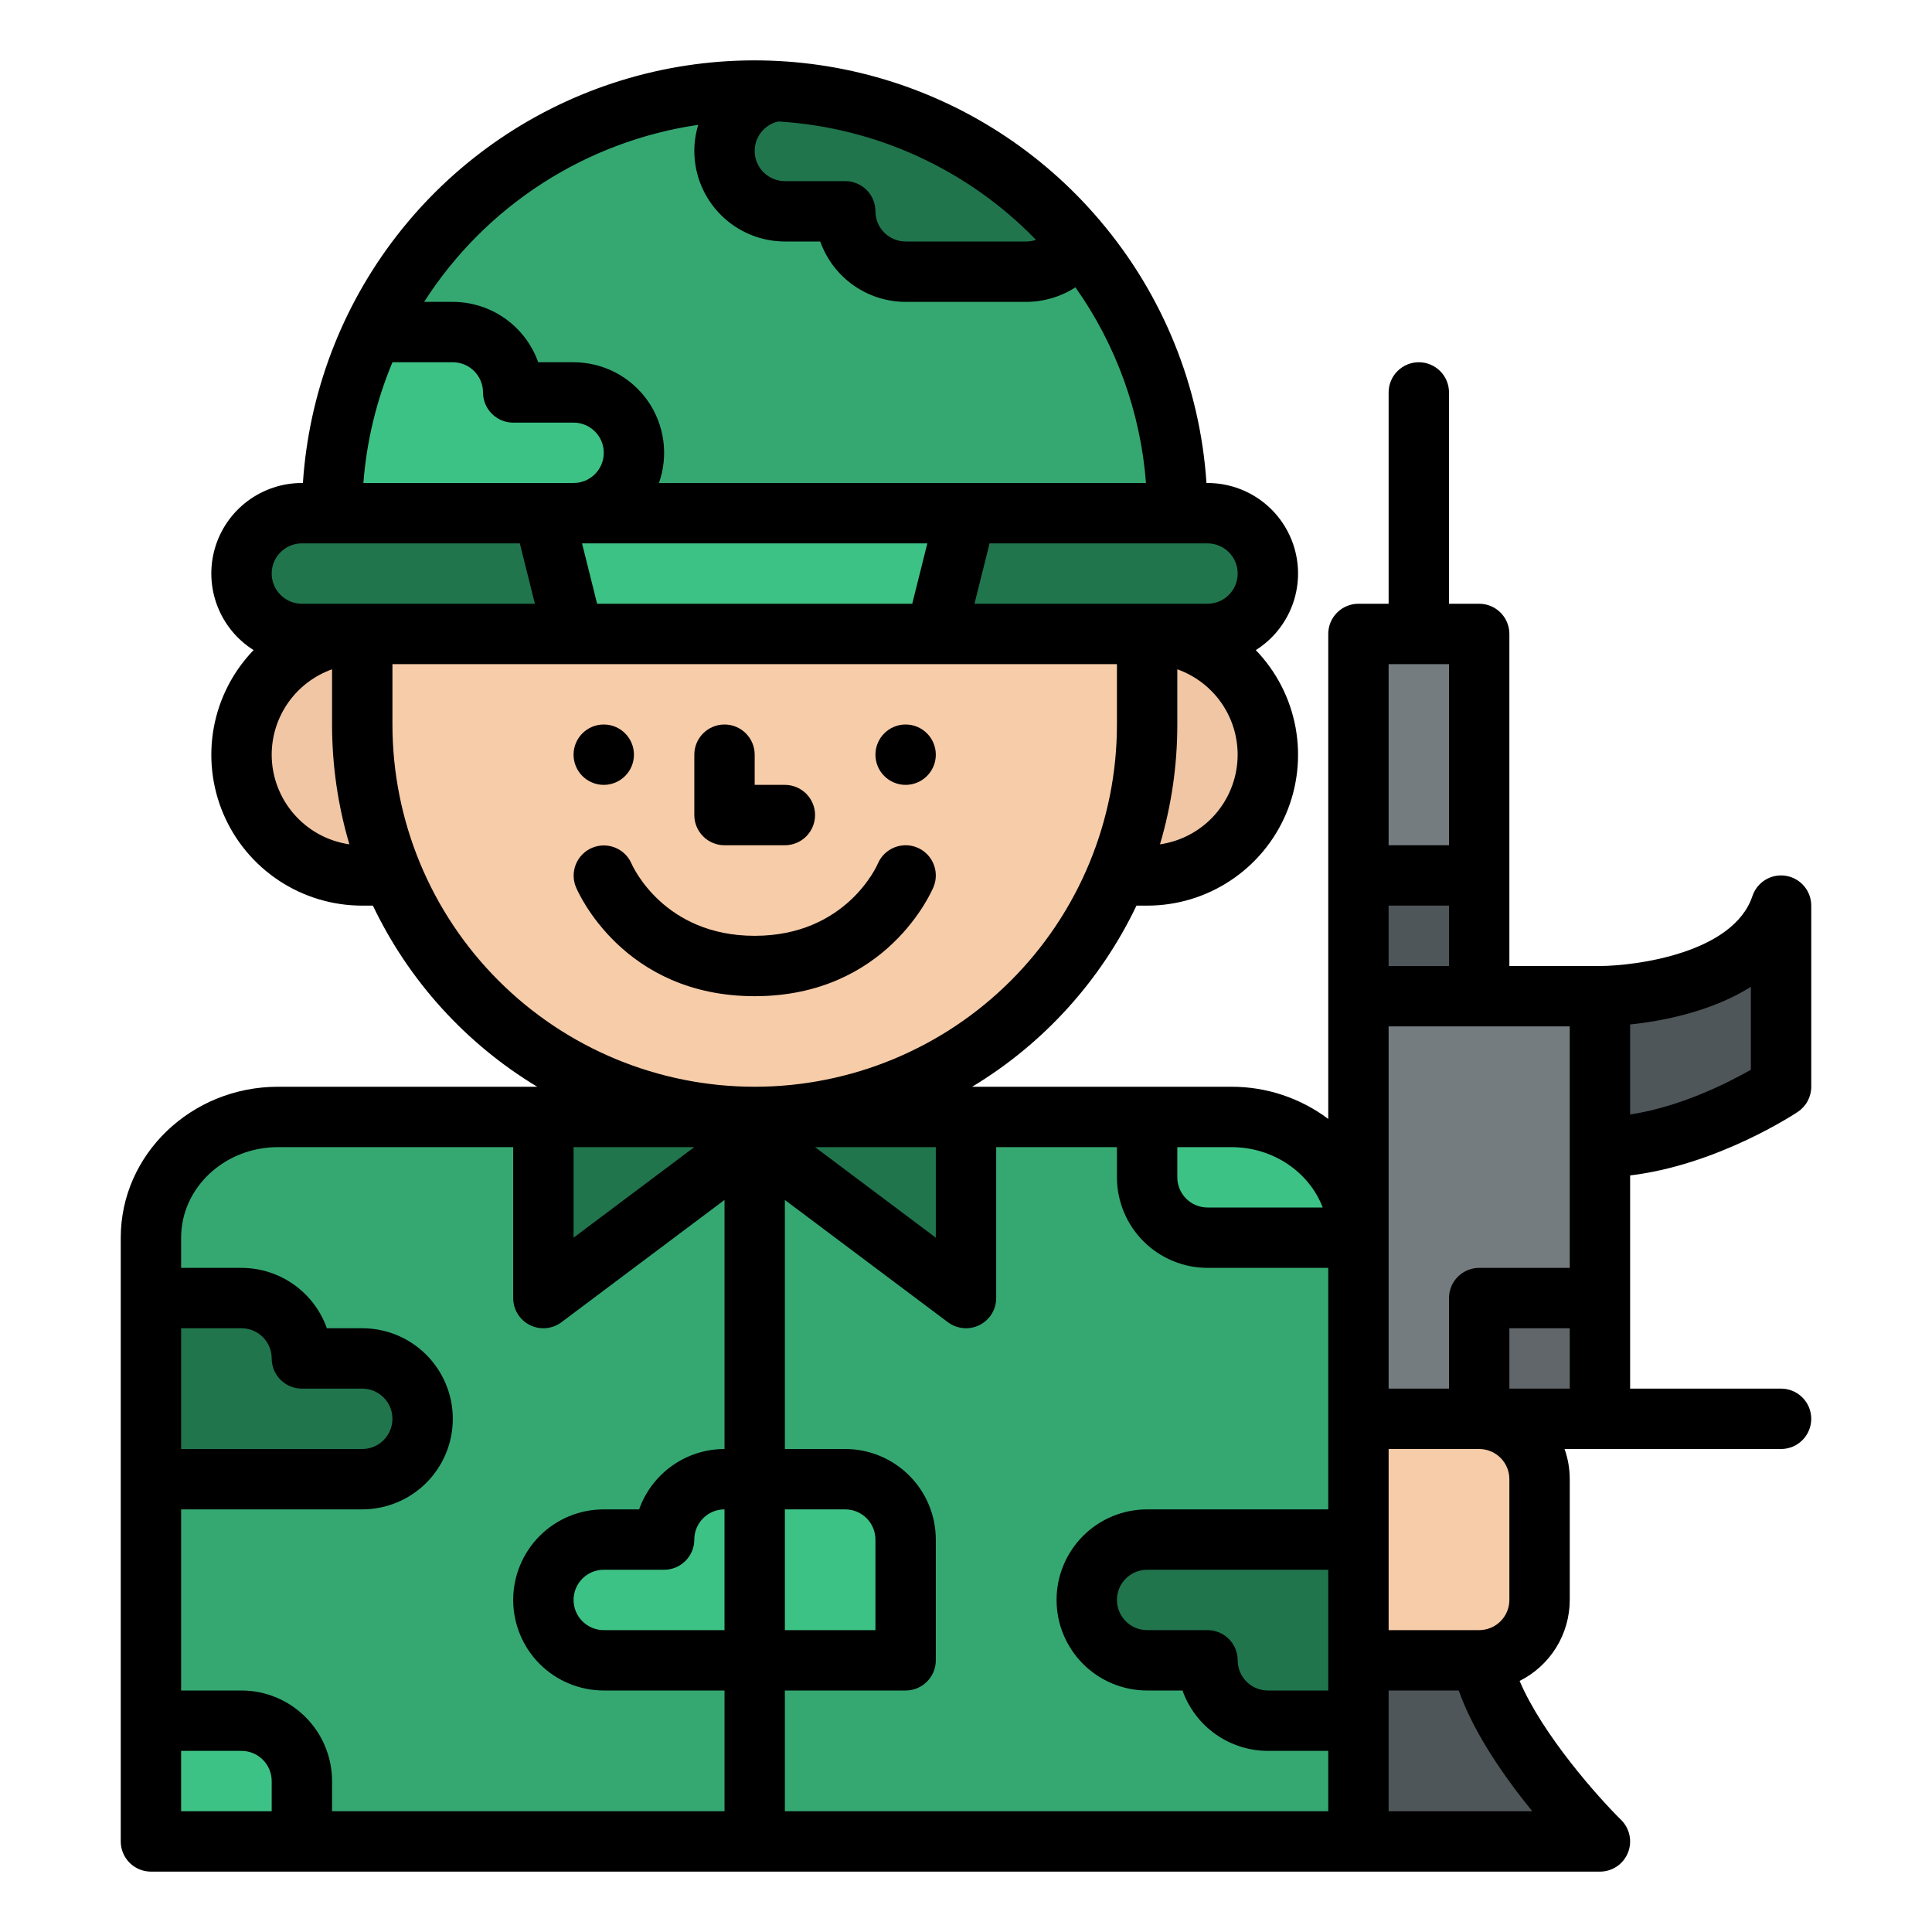 <svg width="88" height="88" viewBox="0 0 88 88" fill="none" xmlns="http://www.w3.org/2000/svg">
<path d="M52.25 39.875C55.288 39.875 57.75 37.413 57.75 34.375C57.75 31.337 55.288 28.875 52.25 28.875C49.212 28.875 46.75 31.337 46.75 34.375C46.75 37.413 49.212 39.875 52.25 39.875Z" fill="#F0C6A4"/>
<path d="M16.5 39.875C19.538 39.875 22 37.413 22 34.375C22 31.337 19.538 28.875 16.5 28.875C13.462 28.875 11 31.337 11 34.375C11 37.413 13.462 39.875 16.5 39.875Z" fill="#F0C6A4"/>
<path d="M52.25 27.5C52.25 17.628 44.247 9.625 34.375 9.625C24.503 9.625 16.5 17.628 16.5 27.5V33C16.5 42.872 24.503 50.875 34.375 50.875C44.247 50.875 52.25 42.872 52.25 33V27.5Z" fill="#F7CCA9"/>
<path d="M15.125 23.375C15.125 18.27 17.153 13.373 20.763 9.763C24.373 6.153 29.27 4.125 34.375 4.125C39.48 4.125 44.377 6.153 47.987 9.763C51.597 13.373 53.625 18.27 53.625 23.375" fill="#35A872"/>
<path d="M49.127 11.009C48.885 11.425 48.538 11.77 48.121 12.01C47.703 12.249 47.231 12.376 46.749 12.375H41.249C40.52 12.375 39.821 12.085 39.305 11.57C38.789 11.054 38.499 10.354 38.499 9.625H35.749C35.053 9.626 34.381 9.362 33.872 8.886C33.362 8.411 33.052 7.76 33.004 7.065C32.956 6.369 33.173 5.682 33.613 5.141C34.052 4.6 34.681 4.246 35.371 4.151C38.011 4.285 40.595 4.962 42.96 6.141C45.326 7.319 47.423 8.974 49.12 11C49.121 11.004 49.125 11.005 49.127 11.009Z" fill="#20754D"/>
<path d="M61.875 56.375V83.875H6.875V56.375C6.875 53.338 9.468 50.875 12.664 50.875H56.086C59.282 50.875 61.875 53.338 61.875 56.375Z" fill="#35A872"/>
<path d="M61.875 56.375V83.875H34.375V50.875H56.086C59.283 50.875 61.875 53.338 61.875 56.375Z" fill="#35A872"/>
<path d="M19.25 64.625C19.25 65.354 18.96 66.054 18.445 66.57C17.929 67.085 17.229 67.375 16.5 67.375H6.875V59.125H11C11.729 59.125 12.429 59.415 12.944 59.931C13.46 60.446 13.75 61.146 13.75 61.875H16.5C17.229 61.875 17.929 62.165 18.445 62.681C18.96 63.196 19.25 63.896 19.25 64.625Z" fill="#20754D"/>
<path d="M61.875 56.375H55C54.271 56.375 53.571 56.085 53.056 55.569C52.54 55.054 52.25 54.354 52.25 53.625V50.875H56.375C57.834 50.875 59.233 51.455 60.264 52.486C61.295 53.517 61.875 54.916 61.875 56.375Z" fill="#3DC285"/>
<path d="M61.875 70.125V78.375H57.75C57.021 78.375 56.321 78.085 55.806 77.57C55.29 77.054 55 76.354 55 75.625H52.25C51.521 75.625 50.821 75.335 50.306 74.82C49.79 74.304 49.5 73.604 49.5 72.875C49.5 72.146 49.79 71.446 50.306 70.93C50.821 70.415 51.521 70.125 52.25 70.125H61.875Z" fill="#20754D"/>
<path d="M41.25 70.125V75.625H34.375V67.375H38.5C39.229 67.375 39.929 67.665 40.444 68.18C40.96 68.696 41.25 69.396 41.25 70.125Z" fill="#3DC285"/>
<path d="M34.375 67.375V75.625H27.5C26.771 75.625 26.071 75.335 25.555 74.82C25.04 74.304 24.75 73.604 24.75 72.875C24.75 72.146 25.04 71.446 25.555 70.93C26.071 70.415 26.771 70.125 27.5 70.125H30.25C30.25 69.396 30.54 68.696 31.055 68.18C31.571 67.665 32.271 67.375 33 67.375H34.375Z" fill="#3DC285"/>
<path d="M13.75 81.125V83.875H6.875V78.375H11C11.729 78.375 12.429 78.665 12.944 79.18C13.46 79.696 13.75 80.396 13.75 81.125Z" fill="#3DC285"/>
<path d="M55 23.375H13.75C12.231 23.375 11 24.606 11 26.125C11 27.644 12.231 28.875 13.75 28.875H55C56.519 28.875 57.75 27.644 57.75 26.125C57.75 24.606 56.519 23.375 55 23.375Z" fill="#20754D"/>
<path d="M28.875 20.625C28.875 21.354 28.585 22.054 28.07 22.57C27.554 23.085 26.854 23.375 26.125 23.375H15.125C15.122 20.521 15.756 17.703 16.98 15.125H20.625C21.354 15.125 22.054 15.415 22.57 15.931C23.085 16.446 23.375 17.146 23.375 17.875H26.125C26.854 17.875 27.554 18.165 28.07 18.68C28.585 19.196 28.875 19.896 28.875 20.625Z" fill="#3DC285"/>
<path d="M42.625 28.875H26.125L24.75 23.375H44L42.625 28.875Z" fill="#3DC285"/>
<path d="M72.875 45.375C72.875 45.375 79.75 45.375 81.125 41.25V49.5C81.125 49.5 77 52.25 72.875 52.25V45.375Z" fill="#4F5659"/>
<path d="M67.375 39.875H61.875V28.875H67.375V39.875Z" fill="#757C80"/>
<path d="M67.375 39.875V45.375H61.875V39.875H67.375Z" fill="#4F5659"/>
<path d="M72.875 64.625H61.875V45.375H72.875V64.625Z" fill="#757C80"/>
<path d="M72.875 64.625H67.375V59.125H72.875V64.625Z" fill="#606669"/>
<path d="M61.875 64.625V83.875H72.875C72.875 83.875 67.375 78.463 67.375 74.689V64.625H61.875Z" fill="#4F5659"/>
<path d="M67.375 75.625H61.875V64.625H67.375C68.104 64.625 68.804 64.915 69.32 65.43C69.835 65.946 70.125 66.646 70.125 67.375V72.875C70.125 73.604 69.835 74.304 69.32 74.82C68.804 75.335 68.104 75.625 67.375 75.625Z" fill="#F7CCA9"/>
<path d="M35.75 50.875L24.75 59.125V50.875H35.75Z" fill="#20754D"/>
<path d="M33 50.875L44 59.125V50.875H33Z" fill="#20754D"/>
<path d="M5.5 56.375V83.875C5.5 84.24 5.645 84.589 5.903 84.847C6.161 85.105 6.51 85.25 6.875 85.25H72.875C73.148 85.25 73.415 85.169 73.641 85.017C73.868 84.865 74.044 84.649 74.147 84.396C74.251 84.144 74.277 83.866 74.222 83.599C74.167 83.332 74.034 83.087 73.84 82.895C72.804 81.874 70.269 79.033 69.216 76.564C69.902 76.222 70.478 75.695 70.882 75.044C71.285 74.392 71.499 73.641 71.5 72.875V67.375C71.5 66.906 71.42 66.441 71.263 66H81.125C81.49 66 81.839 65.855 82.097 65.597C82.355 65.339 82.5 64.99 82.5 64.625C82.5 64.26 82.355 63.91 82.097 63.653C81.839 63.395 81.49 63.25 81.125 63.25H74.25V53.539C78.213 53.065 81.724 50.753 81.888 50.644C82.076 50.518 82.231 50.348 82.337 50.149C82.444 49.949 82.5 49.726 82.5 49.5V41.25C82.5 40.923 82.384 40.608 82.172 40.359C81.961 40.11 81.668 39.945 81.345 39.892C81.023 39.84 80.692 39.904 80.413 40.073C80.134 40.242 79.924 40.505 79.82 40.815C78.955 43.413 74.512 43.995 72.873 44H68.75V28.875C68.75 28.51 68.605 28.16 68.347 27.903C68.089 27.645 67.74 27.5 67.375 27.5H66V17.875C66 17.51 65.855 17.16 65.597 16.903C65.339 16.645 64.99 16.5 64.625 16.5C64.26 16.5 63.911 16.645 63.653 16.903C63.395 17.16 63.25 17.51 63.25 17.875V27.5H61.875C61.51 27.5 61.161 27.645 60.903 27.903C60.645 28.16 60.5 28.51 60.5 28.875V50.966C59.227 50.01 57.677 49.496 56.085 49.5H44.28C47.529 47.542 50.131 44.673 51.765 41.25H52.25C53.599 41.251 54.917 40.855 56.042 40.111C57.167 39.368 58.049 38.31 58.577 37.069C59.105 35.828 59.255 34.459 59.011 33.133C58.766 31.807 58.136 30.582 57.2 29.611C57.956 29.135 58.537 28.425 58.855 27.589C59.173 26.754 59.211 25.837 58.962 24.978C58.714 24.119 58.194 23.364 57.479 22.827C56.764 22.29 55.894 22 55 22H54.953C54.663 17.608 52.969 13.426 50.121 10.07L50.088 10.024L50.085 10.027C47.429 6.898 43.9 4.632 39.949 3.52C35.998 2.409 31.805 2.502 27.907 3.788C24.009 5.074 20.584 7.494 18.07 10.739C15.557 13.983 14.069 17.904 13.797 22H13.75C12.856 22 11.986 22.29 11.271 22.827C10.556 23.364 10.036 24.119 9.787 24.978C9.539 25.837 9.577 26.754 9.895 27.589C10.213 28.425 10.794 29.135 11.55 29.611C10.614 30.582 9.984 31.807 9.739 33.133C9.495 34.459 9.646 35.828 10.173 37.069C10.701 38.31 11.582 39.368 12.707 40.111C13.832 40.855 15.152 41.251 16.5 41.25H16.985C18.619 44.673 21.221 47.542 24.47 49.5H12.665C8.714 49.5 5.5 52.584 5.5 56.375ZM8.25 60.5H11C11.364 60.5 11.714 60.645 11.972 60.903C12.23 61.161 12.375 61.51 12.375 61.875C12.375 62.24 12.52 62.589 12.778 62.847C13.036 63.105 13.385 63.25 13.75 63.25H16.5C16.865 63.25 17.214 63.395 17.472 63.653C17.73 63.91 17.875 64.26 17.875 64.625C17.875 64.99 17.73 65.339 17.472 65.597C17.214 65.855 16.865 66 16.5 66H8.25V60.5ZM8.25 79.75H11C11.364 79.75 11.714 79.895 11.972 80.153C12.23 80.411 12.375 80.76 12.375 81.125V82.5H8.25V79.75ZM15.125 82.5V81.125C15.124 80.031 14.689 78.983 13.915 78.21C13.142 77.436 12.094 77.001 11 77H8.25V68.75H16.5C17.594 68.75 18.643 68.315 19.417 67.542C20.19 66.768 20.625 65.719 20.625 64.625C20.625 63.531 20.19 62.482 19.417 61.708C18.643 60.934 17.594 60.5 16.5 60.5H14.889C14.604 59.696 14.077 59.001 13.381 58.508C12.684 58.016 11.853 57.751 11 57.75H8.25V56.375C8.25 54.1 10.23 52.25 12.665 52.25H23.375V59.125C23.375 59.38 23.446 59.631 23.58 59.848C23.715 60.065 23.907 60.241 24.135 60.355C24.363 60.469 24.619 60.517 24.873 60.494C25.128 60.471 25.371 60.378 25.575 60.225L33 54.656V66C32.147 66.001 31.316 66.266 30.619 66.758C29.923 67.251 29.396 67.946 29.111 68.75H27.5C26.406 68.75 25.357 69.184 24.583 69.958C23.81 70.732 23.375 71.781 23.375 72.875C23.375 73.969 23.81 75.018 24.583 75.792C25.357 76.565 26.406 77 27.5 77H33V82.5H15.125ZM31.625 52.25L26.125 56.375V52.25H31.625ZM35.75 68.75H38.5C38.864 68.75 39.214 68.895 39.472 69.153C39.73 69.411 39.875 69.76 39.875 70.125V74.25H35.75V68.75ZM33 74.25H27.5C27.135 74.25 26.786 74.105 26.528 73.847C26.27 73.589 26.125 73.24 26.125 72.875C26.125 72.51 26.27 72.16 26.528 71.903C26.786 71.645 27.135 71.5 27.5 71.5H30.25C30.615 71.5 30.964 71.355 31.222 71.097C31.48 70.839 31.625 70.49 31.625 70.125C31.625 69.76 31.77 69.411 32.028 69.153C32.286 68.895 32.636 68.75 33 68.75V74.25ZM35.75 77H41.25C41.615 77 41.964 76.855 42.222 76.597C42.48 76.339 42.625 75.99 42.625 75.625V70.125C42.624 69.031 42.189 67.983 41.416 67.21C40.642 66.436 39.594 66.001 38.5 66H35.75V54.656L43.175 60.225C43.379 60.378 43.622 60.471 43.877 60.494C44.131 60.517 44.386 60.469 44.615 60.355C44.843 60.241 45.035 60.065 45.17 59.848C45.304 59.631 45.375 59.38 45.375 59.125V52.25H50.875V53.625C50.876 54.719 51.311 55.767 52.084 56.54C52.858 57.314 53.906 57.749 55 57.75H60.5V68.75H52.25C51.156 68.75 50.107 69.184 49.333 69.958C48.56 70.732 48.125 71.781 48.125 72.875C48.125 73.969 48.56 75.018 49.333 75.792C50.107 76.565 51.156 77 52.25 77H53.861C54.146 77.804 54.673 78.499 55.369 78.992C56.066 79.484 56.897 79.749 57.75 79.75H60.5V82.5H35.75V77ZM37.125 52.25H42.625V56.375L37.125 52.25ZM60.5 77H57.75C57.386 76.999 57.036 76.855 56.778 76.597C56.52 76.339 56.375 75.99 56.375 75.625C56.375 75.26 56.23 74.91 55.972 74.653C55.714 74.395 55.365 74.25 55 74.25H52.25C51.885 74.25 51.536 74.105 51.278 73.847C51.02 73.589 50.875 73.24 50.875 72.875C50.875 72.51 51.02 72.16 51.278 71.903C51.536 71.645 51.885 71.5 52.25 71.5H60.5V77ZM63.25 82.5V77H66.442C67.142 78.975 68.57 81 69.793 82.5H63.25ZM68.75 67.375V72.875C68.75 73.24 68.605 73.589 68.347 73.847C68.089 74.105 67.74 74.249 67.375 74.25H63.25V66H67.375C67.74 66 68.089 66.145 68.347 66.403C68.605 66.661 68.75 67.01 68.75 67.375ZM71.5 63.25H68.75V60.5H71.5V63.25ZM79.75 44.95V48.725C78.727 49.31 76.556 50.414 74.25 50.763V46.664C75.669 46.514 77.92 46.099 79.75 44.95ZM71.5 57.75H67.375C67.01 57.75 66.661 57.895 66.403 58.153C66.145 58.41 66 58.76 66 59.125V63.25H63.25V46.75H71.5V57.75ZM63.25 44V41.25H66V44H63.25ZM66 30.25V38.5H63.25V30.25H66ZM60.247 55H55C54.636 54.999 54.286 54.855 54.028 54.597C53.77 54.339 53.625 53.989 53.625 53.625V52.25H56.085C58.004 52.25 59.639 53.4 60.247 55ZM52.836 38.458C53.36 36.686 53.626 34.848 53.625 33V30.486C54.494 30.794 55.235 31.385 55.73 32.163C56.224 32.942 56.444 33.863 56.353 34.781C56.262 35.699 55.866 36.56 55.229 37.226C54.591 37.893 53.749 38.326 52.836 38.458ZM56.375 26.125C56.375 26.489 56.23 26.839 55.972 27.097C55.714 27.355 55.364 27.5 55 27.5H44.386L45.074 24.75H55C55.364 24.75 55.714 24.895 55.972 25.153C56.23 25.411 56.375 25.76 56.375 26.125ZM27.198 27.5L26.511 24.75H42.239L41.551 27.5H27.198ZM47.188 10.925C47.047 10.974 46.899 10.999 46.75 11H41.25C40.886 10.999 40.536 10.854 40.278 10.597C40.02 10.339 39.875 9.989 39.875 9.625C39.875 9.26 39.73 8.911 39.472 8.653C39.214 8.395 38.865 8.25 38.5 8.25H35.75C35.411 8.25 35.085 8.125 34.833 7.899C34.58 7.674 34.42 7.363 34.383 7.026C34.346 6.69 34.434 6.351 34.631 6.076C34.828 5.8 35.119 5.607 35.449 5.533C39.899 5.8 44.087 7.723 47.188 10.925H47.188ZM31.805 5.686C31.686 6.071 31.626 6.472 31.625 6.875C31.626 7.969 32.061 9.017 32.835 9.79C33.608 10.564 34.656 10.999 35.75 11H37.361C37.646 11.804 38.173 12.499 38.869 12.992C39.566 13.484 40.397 13.749 41.25 13.75H46.75C47.543 13.748 48.319 13.519 48.984 13.088C50.843 15.713 51.953 18.793 52.198 22H30.014C30.234 21.378 30.302 20.712 30.211 20.058C30.12 19.404 29.875 18.782 29.494 18.243C29.113 17.704 28.608 17.265 28.021 16.961C27.435 16.658 26.785 16.5 26.125 16.5H24.514C24.229 15.696 23.702 15.001 23.006 14.508C22.309 14.016 21.478 13.751 20.625 13.75H19.319C20.701 11.59 22.531 9.752 24.685 8.361C26.839 6.97 29.267 6.057 31.804 5.686H31.805ZM17.876 16.5H20.626C20.99 16.5 21.34 16.645 21.598 16.903C21.855 17.161 22 17.51 22.001 17.875C22.001 18.24 22.146 18.589 22.404 18.847C22.661 19.105 23.011 19.25 23.376 19.25H26.126C26.491 19.25 26.84 19.395 27.098 19.653C27.356 19.91 27.501 20.26 27.501 20.625C27.501 20.99 27.356 21.339 27.098 21.597C26.84 21.855 26.491 22 26.126 22H16.552C16.697 20.108 17.143 18.251 17.876 16.5ZM13.75 24.75H23.677L24.364 27.5H13.75C13.385 27.5 13.036 27.355 12.778 27.097C12.52 26.839 12.375 26.49 12.375 26.125C12.375 25.76 12.52 25.41 12.778 25.153C13.036 24.895 13.385 24.75 13.75 24.75ZM12.375 34.375C12.376 33.522 12.641 32.691 13.133 31.995C13.626 31.298 14.321 30.772 15.125 30.486V33C15.124 34.848 15.39 36.686 15.914 38.458C14.932 38.316 14.034 37.825 13.385 37.075C12.735 36.325 12.376 35.367 12.375 34.375ZM17.875 33V30.25H50.875V33C50.875 37.376 49.137 41.573 46.042 44.667C42.948 47.761 38.751 49.5 34.375 49.5C29.999 49.5 25.802 47.761 22.708 44.667C19.613 41.573 17.875 37.376 17.875 33Z" fill="black"/>
<path d="M41.25 35.75C42.009 35.75 42.625 35.134 42.625 34.375C42.625 33.616 42.009 33 41.25 33C40.491 33 39.875 33.616 39.875 34.375C39.875 35.134 40.491 35.75 41.25 35.75Z" fill="black"/>
<path d="M27.5 35.75C28.259 35.75 28.875 35.134 28.875 34.375C28.875 33.616 28.259 33 27.5 33C26.741 33 26.125 33.616 26.125 34.375C26.125 35.134 26.741 35.75 27.5 35.75Z" fill="black"/>
<path d="M33 38.5H35.75C36.115 38.5 36.464 38.355 36.722 38.097C36.98 37.839 37.125 37.49 37.125 37.125C37.125 36.76 36.98 36.411 36.722 36.153C36.464 35.895 36.115 35.75 35.75 35.75H34.375V34.375C34.375 34.01 34.23 33.661 33.972 33.403C33.714 33.145 33.365 33 33 33C32.635 33 32.286 33.145 32.028 33.403C31.77 33.661 31.625 34.01 31.625 34.375V37.125C31.625 37.49 31.77 37.839 32.028 38.097C32.286 38.355 32.635 38.5 33 38.5Z" fill="black"/>
<path d="M41.779 38.606C41.612 38.536 41.433 38.5 41.253 38.5C41.072 38.5 40.893 38.535 40.726 38.604C40.559 38.672 40.407 38.773 40.28 38.901C40.152 39.028 40.05 39.179 39.981 39.346C39.967 39.379 38.566 42.625 34.375 42.625C30.258 42.625 28.832 39.49 28.766 39.338C28.622 39.005 28.353 38.743 28.017 38.608C27.68 38.473 27.305 38.476 26.971 38.616C26.637 38.756 26.372 39.023 26.233 39.358C26.095 39.692 26.094 40.068 26.231 40.403C26.315 40.607 28.371 45.375 34.375 45.375C40.379 45.375 42.435 40.607 42.519 40.404C42.589 40.237 42.625 40.059 42.625 39.878C42.625 39.697 42.59 39.519 42.521 39.352C42.453 39.184 42.352 39.033 42.224 38.905C42.097 38.777 41.945 38.675 41.779 38.606Z" fill="black"/>
</svg>
